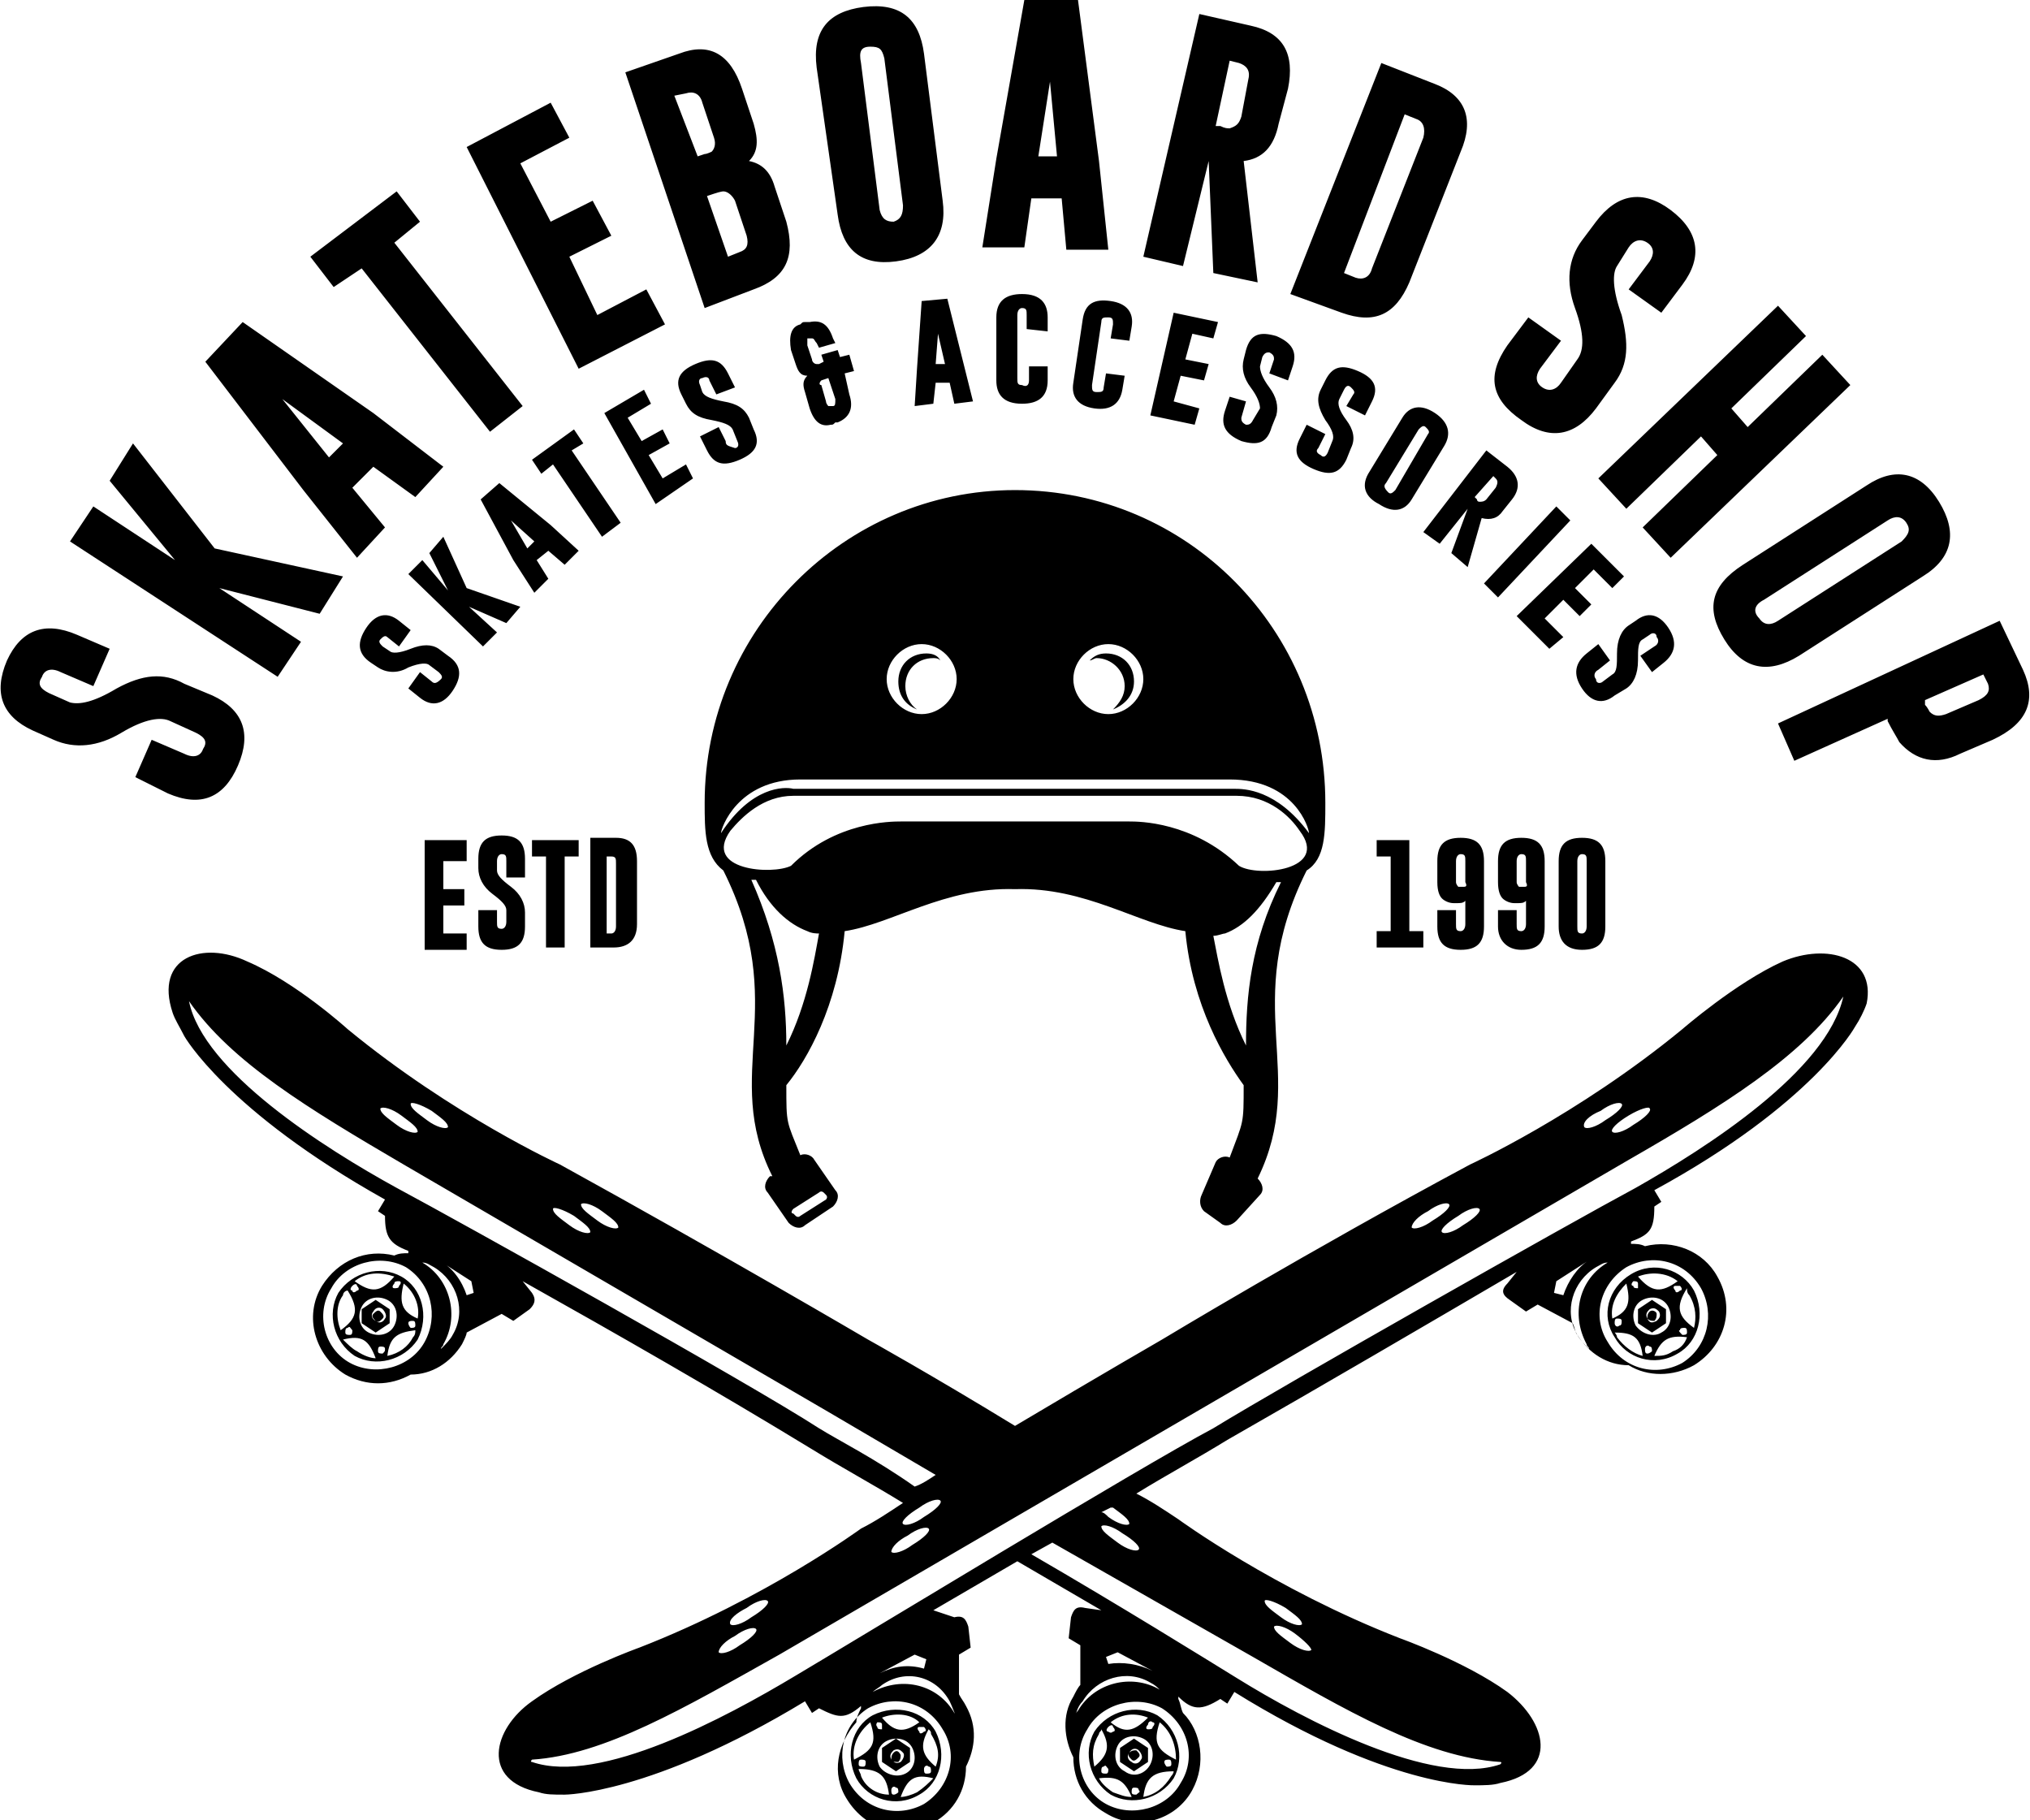 <?xml version="1.0" encoding="utf-8"?>
<!-- Generator: Adobe Illustrator 24.1.1, SVG Export Plug-In . SVG Version: 6.00 Build 0)  -->
<svg version="1.1" id="Layer_1" xmlns="http://www.w3.org/2000/svg" xmlns:xlink="http://www.w3.org/1999/xlink" x="0px" y="0px"
	 viewBox="0 0 87 78" style="enable-background:new 0 0 87 78;" xml:space="preserve">
<g>
	<g>
		<path d="M56.8,34.4c0-7.4-5.9-13.4-13.3-13.4c-7.3,0-13.3,6-13.3,13.4c0,1.2,0,2.3,0.8,2.9c2.9,5.8-0.1,8.7,2.1,13.1l-0.1,0
			c-0.2,0.2-0.3,0.5-0.1,0.7l0.9,1.3c0.2,0.2,0.5,0.3,0.7,0.1l1.2-0.8c0.2-0.2,0.3-0.5,0.1-0.7l-0.9-1.3c-0.1-0.2-0.4-0.3-0.6-0.2
			c-0.6-1.5-0.6-1.3-0.6-3c0.9-1.1,2.2-3.4,2.5-6.6c2-0.3,4.3-1.9,7.3-1.8c3-0.1,5.3,1.5,7.3,1.8c0.3,3.2,1.7,5.5,2.5,6.6
			c0,1.7,0,1.5-0.6,3.1c-0.2-0.1-0.5,0-0.6,0.2l-0.6,1.4c-0.1,0.2-0.1,0.5,0.1,0.7l0.7,0.5c0.2,0.2,0.5,0.1,0.7-0.1l1-1.1
			c0.2-0.2,0.1-0.5-0.1-0.7l0,0c2.2-4.5-0.8-7.4,2.1-13.2C56.8,36.8,56.8,35.7,56.8,34.4z M34,51.8l1.1-0.7c0.1-0.1,0.2,0,0.2,0
			l0.1,0.1c0.1,0.1,0,0.2,0,0.2l-1.1,0.7c-0.1,0.1-0.2,0-0.2,0l-0.1-0.1C33.9,52,33.9,51.9,34,51.8z M47.5,27.6
			c0.8,0,1.5,0.7,1.5,1.5c0,0.8-0.7,1.5-1.5,1.5c-0.8,0-1.5-0.7-1.5-1.5C46,28.3,46.7,27.6,47.5,27.6z M39.5,27.6
			c0.8,0,1.5,0.7,1.5,1.5c0,0.8-0.7,1.5-1.5,1.5c-0.8,0-1.5-0.7-1.5-1.5C38,28.3,38.7,27.6,39.5,27.6z M30.9,35.7
			c0-0.2,0.7-2.3,3.4-2.3h9.2h9.2c2.8,0,3.4,2.1,3.4,2.3c-1.4-1.9-2.8-1.9-3.2-1.9h-9.5H34C33.6,33.7,32.2,33.7,30.9,35.7z
			 M33.7,44.8c0-2.1-0.3-4.4-1.5-7.1c0.1,0,0.1,0,0.2,0c0.6,1.2,1.4,1.9,2.2,2.2c0.2,0.1,0.4,0.1,0.5,0.1
			C34.9,41.1,34.6,43,33.7,44.8z M53.4,44.8c-0.9-1.8-1.2-3.7-1.4-4.7c0.2,0,0.4-0.1,0.5-0.1c0.8-0.3,1.5-1,2.2-2.2
			c0.1,0,0.1,0,0.2,0C53.6,40.4,53.4,42.7,53.4,44.8z M53.1,37.1c-2-1.9-4.3-1.9-4.7-1.9h-4.9h-4.9c-0.4,0-2.8,0-4.7,1.9
			c-0.8,0.4-3.8,0.2-2.6-1.5c0.5-0.6,1.4-1.5,2.7-1.5h9.5H53c1.4,0,2.3,0.9,2.7,1.5C57,37.3,53.9,37.6,53.1,37.1z M48.2,29.4
			c0,0.4-0.2,0.7-0.5,1c0.5-0.2,0.9-0.6,0.9-1.2c0-0.7-0.5-1.2-1.2-1.2c-0.3,0-0.5,0.1-0.7,0.3c0.1,0,0.2-0.1,0.3-0.1
			C47.6,28.2,48.2,28.7,48.2,29.4z M39.3,30.4c-0.3-0.2-0.5-0.6-0.5-1c0-0.7,0.5-1.2,1.2-1.2c0.1,0,0.2,0,0.3,0.1
			C40.2,28.1,40,28,39.7,28c-0.7,0-1.2,0.5-1.2,1.2C38.5,29.8,38.8,30.2,39.3,30.4z M76.4,41.2c-2,0.9-4.3,2.9-4.3,2.9
			c-4.5,3.7-9.1,5.8-9.1,5.8c-6.9,3.7-13.2,7.5-13.2,7.5s-2.6,1.5-6.3,3.7c-3.6-2.2-6.3-3.7-6.3-3.7s-6.3-3.7-13.2-7.5
			c0,0-4.6-2.1-9.1-5.8c0,0-2.2-2-4.3-2.9c-1.9-0.9-4-0.2-3.2,2.2c0.1,0.3,0.3,0.6,0.5,1c0,0,1.8,3.2,8.6,7l-0.3,0.5l0.3,0.2
			c0,0.9,0.2,1.2,1,1.5l0,0.1c-0.2,0-0.4,0-0.6,0.1c-1.2-0.3-2.4,0.2-3.1,1.3c-0.8,1.3-0.3,3,1,3.8c0.9,0.5,1.9,0.5,2.8,0
			c0.9,0,1.7-0.5,2.2-1.3c0.1-0.2,0.2-0.4,0.2-0.5l1.5-0.8l0.5,0.3l0.7-0.5c0.2-0.2,0.3-0.4,0.1-0.7l-0.4-0.5
			c4.1,2.3,8.3,4.7,12.4,7.2c1.3,0.8,2.6,1.5,3.9,2.3c-0.6,0.4-1.2,0.8-1.8,1.1c0,0-4.1,3-9.5,5.1c0,0-2.8,1-4.6,2.3
			c-1.7,1.2-2.2,3.4,0.3,3.9c0.3,0.1,0.6,0.1,1.1,0.1c0,0,3.7,0,10.3-4l0.3,0.5l0.3-0.2c0.8,0.4,1.1,0.5,1.8-0.1l0,0.1
			c-0.1,0.2-0.2,0.4-0.2,0.6c-0.8,0.9-1.1,2.2-0.4,3.3c0.8,1.3,2.4,1.8,3.7,1c0.9-0.5,1.4-1.4,1.4-2.4c0.4-0.8,0.5-1.7,0-2.6
			c-0.1-0.2-0.2-0.3-0.3-0.5l0-1.7l0.5-0.3l-0.1-0.9c-0.1-0.3-0.2-0.5-0.6-0.4L40,69c1.2-0.7,2.4-1.4,3.6-2.1
			c1.2,0.7,2.4,1.4,3.6,2.1l-0.7-0.1c-0.4-0.1-0.5,0.1-0.6,0.4l-0.1,0.9l0.5,0.3l0,1.7c-0.1,0.1-0.2,0.3-0.3,0.5
			c-0.5,0.8-0.4,1.8,0,2.6c0,1,0.5,1.9,1.4,2.4c1.3,0.8,3,0.3,3.7-1c0.6-1.1,0.4-2.5-0.4-3.3c-0.1-0.2-0.1-0.4-0.2-0.6l0-0.1
			c0.6,0.6,1,0.6,1.8,0.1l0.3,0.2l0.3-0.5c6.6,4.1,10.3,4,10.3,4c0.4,0,0.8,0,1.1-0.1c2.5-0.5,2-2.6,0.3-3.9
			c-1.8-1.3-4.6-2.3-4.6-2.3c-5.4-2.1-9.5-5.1-9.5-5.1c-0.6-0.4-1.2-0.8-1.8-1.1c1.3-0.8,2.6-1.5,3.9-2.3c4.2-2.4,8.3-4.8,12.4-7.2
			l-0.4,0.5c-0.3,0.3-0.2,0.5,0.1,0.7l0.7,0.5l0.5-0.3l1.5,0.8c0.1,0.2,0.1,0.4,0.2,0.5c0.5,0.8,1.3,1.3,2.2,1.3
			c0.8,0.5,1.9,0.5,2.8,0c1.3-0.8,1.8-2.4,1-3.8c-0.6-1.1-1.9-1.6-3.1-1.3c-0.2-0.1-0.4-0.1-0.6-0.1l0-0.1c0.8-0.3,1-0.5,1-1.5
			l0.3-0.2l-0.3-0.5c6.8-3.7,8.6-7,8.6-7c0.2-0.3,0.4-0.7,0.5-1C80.4,41,78.3,40.4,76.4,41.2z M70.7,47.5c0.1,0.1-0.2,0.4-0.7,0.7
			c-0.4,0.3-0.8,0.4-0.9,0.3c-0.1-0.1,0.2-0.4,0.7-0.7C70.3,47.5,70.7,47.4,70.7,47.5z M68.6,47.6c0.4-0.3,0.8-0.4,0.9-0.3
			c0.1,0.1-0.2,0.4-0.7,0.7c-0.4,0.3-0.8,0.4-0.9,0.3C67.8,48.1,68.1,47.8,68.6,47.6z M63.4,51.8c0.1,0.1-0.2,0.4-0.7,0.7
			c-0.4,0.3-0.8,0.4-0.9,0.3c-0.1-0.1,0.2-0.4,0.7-0.7C62.9,51.8,63.3,51.7,63.4,51.8z M61.2,51.9c0.4-0.3,0.8-0.4,0.9-0.3
			c0.1,0.1-0.2,0.4-0.7,0.7c-0.4,0.3-0.8,0.4-0.9,0.3C60.5,52.4,60.8,52.1,61.2,51.9z M40.3,64.3c0.1,0.1-0.2,0.4-0.7,0.7
			c-0.4,0.3-0.8,0.4-0.9,0.3c-0.1-0.1,0.2-0.4,0.7-0.7C39.8,64.3,40.2,64.2,40.3,64.3z M25.8,51.9c0.4,0.3,0.7,0.5,0.7,0.7
			c-0.1,0.1-0.5,0-0.9-0.3c-0.4-0.3-0.7-0.5-0.7-0.7C25,51.5,25.4,51.6,25.8,51.9z M24.6,52.1c0.4,0.3,0.7,0.5,0.7,0.7
			c-0.1,0.1-0.5,0-0.9-0.3c-0.4-0.3-0.7-0.5-0.7-0.7C23.7,51.7,24.1,51.8,24.6,52.1z M18.5,47.6c0.4,0.3,0.7,0.5,0.7,0.7
			c-0.1,0.1-0.5,0-0.9-0.3c-0.4-0.3-0.7-0.5-0.7-0.7C17.6,47.2,18,47.3,18.5,47.6z M17.2,47.8c0.4,0.3,0.7,0.5,0.7,0.7
			c-0.1,0.1-0.5,0-0.9-0.3c-0.4-0.3-0.7-0.5-0.7-0.7C16.4,47.4,16.8,47.5,17.2,47.8z M18.2,57.5c-0.6,1.1-2.1,1.5-3.2,0.9
			c-1.1-0.6-1.5-2.1-0.8-3.2c0.6-1.1,2.1-1.5,3.2-0.9C18.5,55,18.8,56.4,18.2,57.5z M19.4,57.2c-0.1,0.2-0.3,0.4-0.5,0.6
			c0-0.1,0.1-0.1,0.1-0.2c0.7-1.2,0.3-2.8-0.9-3.5c0.2,0,0.3,0.1,0.5,0.2C19.6,54.9,20,56.2,19.4,57.2z M20,55.5
			c-0.2-0.6-0.6-1.2-1.2-1.5l0,0l1.4,0.9l0.1,0.5L20,55.5z M35.1,61.2c-3.1-2-15.3-8.8-18.1-10.3c-3.1-1.7-8.3-5-8.9-8
			c0-0.1,0-0.1,0,0c1.8,2.6,5.1,4.6,9.2,7l18.2,10.6l4.6,2.7c-0.3,0.2-0.6,0.4-0.9,0.5C37.5,62.5,35.9,61.7,35.1,61.2z M38.9,65.8
			c0.4-0.3,0.8-0.4,0.9-0.3c0.1,0.1-0.2,0.4-0.7,0.7c-0.4,0.3-0.8,0.4-0.9,0.3C38.2,66.3,38.5,66,38.9,65.8z M32,68.9
			c0.4-0.3,0.8-0.4,0.9-0.3c0.1,0.1-0.2,0.4-0.7,0.7c-0.4,0.3-0.8,0.4-0.9,0.3C31.2,69.4,31.6,69.1,32,68.9z M31.5,70.1
			c0.4-0.3,0.8-0.4,0.9-0.3c0.1,0.1-0.2,0.4-0.7,0.7c-0.4,0.3-0.8,0.4-0.9,0.3C30.8,70.6,31.1,70.3,31.5,70.1z M39.6,77.3
			c-1.1,0.6-2.5,0.3-3.2-0.9c-0.6-1.1-0.3-2.5,0.8-3.2c1.1-0.6,2.5-0.3,3.2,0.9C41.1,75.2,40.7,76.6,39.6,77.3z M40.7,72.9
			c0.1,0.2,0.2,0.5,0.3,0.7c0-0.1-0.1-0.2-0.1-0.2c-0.7-1.2-2.2-1.6-3.5-0.9c0.1-0.1,0.3-0.2,0.4-0.3C38.8,71.5,40.1,71.8,40.7,72.9
			z M37.7,71.7l1.5-0.8l0.5,0.2l-0.1,0.4C38.9,71.3,38.3,71.4,37.7,71.7L37.7,71.7z M46.1,73.6c0-0.2,0.1-0.5,0.3-0.7
			c0.6-1,1.9-1.4,2.9-0.8c0.2,0.1,0.3,0.2,0.4,0.3c-1.2-0.7-2.8-0.3-3.5,0.9C46.1,73.4,46.1,73.5,46.1,73.6z M47.4,71l0.5-0.2
			l1.5,0.8l0,0c-0.6-0.3-1.3-0.4-1.9-0.3L47.4,71z M50.6,76.4c-0.6,1.1-2.1,1.5-3.2,0.9c-1.1-0.6-1.5-2.1-0.8-3.2
			c0.6-1.1,2.1-1.5,3.2-0.9C50.9,73.9,51.3,75.3,50.6,76.4z M56.2,70.7c-0.1,0.1-0.5,0-0.9-0.3c-0.4-0.3-0.7-0.5-0.7-0.7
			c0.1-0.1,0.5,0,0.9,0.3C55.9,70.3,56.2,70.6,56.2,70.7z M55.1,68.9c0.4,0.3,0.7,0.5,0.7,0.7c-0.1,0.1-0.5,0-0.9-0.3
			c-0.4-0.3-0.7-0.5-0.7-0.7C54.2,68.5,54.6,68.6,55.1,68.9z M53.7,71c4,2.3,7.4,4.3,10.6,4.5c0,0,0.1,0,0,0.1
			c-2.9,1-8.4-1.9-11.3-3.7c-1.3-0.8-5-3.1-8.8-5.3l0.9-0.5L53.7,71z M48.8,66.4c-0.1,0.1-0.5,0-0.9-0.3c-0.4-0.3-0.7-0.5-0.7-0.7
			c0.1-0.1,0.5,0,0.9,0.3C48.6,66,48.9,66.3,48.8,66.4z M47.2,64.8l0.4-0.2c0,0,0.1,0,0.1,0c0.4,0.3,0.7,0.5,0.7,0.7
			c-0.1,0.1-0.5,0-0.9-0.3C47.4,64.9,47.3,64.8,47.2,64.8z M67,55.5l-0.4-0.1l0.1-0.5l1.4-0.9l0,0C67.6,54.3,67.2,54.9,67,55.5z
			 M68,57.6c0,0.1,0.1,0.1,0.1,0.2c-0.2-0.2-0.4-0.4-0.5-0.6c-0.6-1-0.2-2.3,0.8-2.9c0.2-0.1,0.3-0.2,0.5-0.2
			C67.7,54.8,67.3,56.3,68,57.6z M69.7,54.3c1.1-0.6,2.5-0.3,3.2,0.9c0.6,1.1,0.3,2.5-0.8,3.2c-1.1,0.6-2.5,0.3-3.2-0.9
			C68.2,56.4,68.6,55,69.7,54.3z M70.1,50.9c-2.8,1.5-15,8.4-18.1,10.3c-3.2,1.7-15.2,9-17.9,10.6c-3,1.8-8.4,4.7-11.3,3.7
			c-0.1,0,0-0.1,0-0.1c3.1-0.2,6.5-2.2,10.6-4.5l18.2-10.6l18.2-10.6c4-2.3,7.4-4.4,9.2-7c0,0,0.1,0,0,0
			C78.3,45.9,73.1,49.2,70.1,50.9z M69.2,57.3c0.5,0.9,1.7,1.3,2.7,0.7c0.9-0.5,1.2-1.7,0.7-2.7c-0.5-0.9-1.7-1.3-2.7-0.7
			C68.9,55.2,68.6,56.4,69.2,57.3z M70.6,58c-0.1,0-0.1-0.1-0.1-0.2c0-0.1,0.1-0.2,0.2-0.1c0.1,0,0.1,0.1,0.1,0.2
			C70.8,57.9,70.7,58,70.6,58z M70.1,56.8c-0.2-0.4-0.1-0.9,0.3-1.1c0.4-0.2,0.9-0.1,1.1,0.3c0.2,0.4,0.1,0.9-0.3,1.1
			C70.9,57.3,70.4,57.2,70.1,56.8z M71.7,57.9c-0.3,0.2-0.5,0.2-0.8,0.2c0.3-0.7,0.6-0.9,1.4-0.8C72.2,57.6,72,57.8,71.7,57.9z
			 M72,57c0-0.1,0.1-0.1,0.2-0.1c0.1,0,0.1,0.1,0.1,0.2c0,0.1-0.1,0.1-0.2,0.1C72,57.1,71.9,57,72,57z M72.4,55.5
			c0.3,0.5,0.3,1,0.2,1.4c-0.7-0.5-0.8-0.9-0.3-1.7C72.3,55.3,72.3,55.4,72.4,55.5z M72,55.1c0.1,0.1,0.1,0.2,0,0.2
			c-0.1,0.1-0.2,0.1-0.2,0c-0.1-0.1-0.1-0.2,0-0.2C71.8,55.1,71.9,55.1,72,55.1z M71.9,54.9c-0.7,0.5-1.1,0.5-1.7-0.2
			C70.7,54.5,71.4,54.5,71.9,54.9z M70,54.9c0.1,0,0.2,0,0.2,0.1c0,0.1,0,0.2,0,0.2c-0.1,0-0.2,0-0.2-0.1C69.9,55.1,69.9,55,70,54.9
			z M70.4,58.1c-0.4-0.1-0.8-0.4-1.1-0.8c0-0.1-0.1-0.2-0.1-0.2C70,57.1,70.3,57.3,70.4,58.1z M69.2,56.7c0-0.1,0-0.2,0.1-0.2
			c0.1,0,0.2,0,0.2,0.1c0,0.1,0,0.2-0.1,0.2C69.3,56.9,69.2,56.8,69.2,56.7z M69.7,55c0.2,0.8,0.1,1.2-0.6,1.5
			C69,55.9,69.3,55.4,69.7,55z M71.4,56.7v-0.3v-0.3l-0.3-0.2l-0.3-0.2l-0.3,0.2l-0.3,0.2v0.3v0.3l0.3,0.2l0.3,0.2l0.3-0.2
			L71.4,56.7z M70.6,56.5c-0.1-0.2,0-0.3,0.1-0.4c0.2-0.1,0.3,0,0.4,0.1c0.1,0.2,0,0.3-0.1,0.4C70.8,56.7,70.7,56.7,70.6,56.5z
			 M49.6,73.5c-0.9-0.5-2.1-0.2-2.7,0.7c-0.5,0.9-0.2,2.1,0.7,2.7c0.9,0.5,2.1,0.2,2.7-0.7C50.8,75.3,50.5,74.1,49.6,73.5z
			 M49.4,73.8c0.1,0,0.1,0.1,0,0.2c0,0.1-0.1,0.1-0.2,0.1c-0.1,0-0.1-0.1,0-0.2C49.2,73.8,49.3,73.7,49.4,73.8z M49.2,73.6
			c-0.6,0.6-1,0.7-1.6,0.2C48.1,73.4,48.7,73.4,49.2,73.6z M47.5,74c0.1-0.1,0.2-0.1,0.2,0c0.1,0.1,0.1,0.2,0,0.2
			c-0.1,0.1-0.2,0-0.2,0C47.4,74.2,47.4,74.1,47.5,74z M47.5,75.8c0,0.1,0,0.2-0.1,0.2c-0.1,0-0.2,0-0.2-0.1c0-0.1,0-0.2,0.1-0.2
			C47.4,75.6,47.4,75.7,47.5,75.8z M47.1,74.3c0-0.1,0.1-0.1,0.1-0.2c0.4,0.7,0.3,1.1-0.3,1.6C46.8,75.2,46.8,74.8,47.1,74.3z
			 M47.7,76.8c-0.3-0.2-0.5-0.4-0.6-0.6c0.8-0.1,1.1,0.1,1.4,0.8C48.2,77,48,76.9,47.7,76.8z M48.2,75.9c-0.4-0.2-0.5-0.7-0.3-1.1
			c0.2-0.4,0.7-0.5,1.1-0.3c0.4,0.2,0.5,0.7,0.3,1.1C49.1,76,48.6,76.2,48.2,75.9z M48.7,76.9c-0.1,0-0.2,0-0.2-0.1
			c0-0.1,0-0.2,0.1-0.2c0.1,0,0.2,0,0.2,0.1C48.9,76.8,48.8,76.8,48.7,76.9z M50.2,76.1c-0.3,0.5-0.7,0.8-1.2,0.9
			c0.1-0.8,0.4-1.1,1.3-1.1C50.3,76,50.2,76.1,50.2,76.1z M49.9,75.5c0-0.1,0.1-0.1,0.2-0.1c0.1,0,0.1,0.1,0.1,0.2
			c0,0.1-0.1,0.1-0.2,0.1C50,75.7,49.9,75.6,49.9,75.5z M50.4,75.4c-0.8-0.4-1-0.7-0.7-1.6C50.2,74.2,50.4,74.8,50.4,75.4z
			 M17.2,54.7c-0.9-0.5-2.1-0.2-2.7,0.7c-0.5,0.9-0.2,2.1,0.7,2.7c0.9,0.5,2.1,0.2,2.7-0.7C18.4,56.4,18.1,55.2,17.2,54.7z
			 M17.1,54.9c0.1,0,0.1,0.1,0,0.2c0,0.1-0.1,0.1-0.2,0.1c-0.1,0-0.1-0.1,0-0.2C16.9,54.9,17,54.9,17.1,54.9z M16.9,56.8
			c-0.2,0.4-0.7,0.5-1.1,0.3c-0.4-0.2-0.5-0.7-0.3-1.1c0.2-0.4,0.7-0.5,1.1-0.3C17,55.9,17.1,56.4,16.9,56.8z M16.9,54.7
			c-0.6,0.7-1,0.7-1.7,0.2C15.7,54.5,16.3,54.5,16.9,54.7z M15.1,55.1c0.1-0.1,0.2-0.1,0.2,0c0.1,0.1,0.1,0.2,0,0.2
			c-0.1,0.1-0.2,0.1-0.2,0C15,55.3,15,55.2,15.1,55.1z M14.7,55.5c0-0.1,0.1-0.2,0.2-0.2c0.5,0.8,0.4,1.2-0.3,1.7
			C14.4,56.5,14.4,55.9,14.7,55.5z M15.1,57c0,0.1,0,0.2-0.1,0.2c-0.1,0-0.2,0-0.2-0.1c0-0.1,0-0.2,0.1-0.2C15,56.8,15,56.9,15.1,57
			z M15.3,57.9c-0.2-0.1-0.4-0.3-0.6-0.5c0.8-0.2,1.1,0,1.4,0.8C15.9,58.2,15.6,58.1,15.3,57.9z M16.4,58c-0.1,0-0.2,0-0.2-0.1
			c0-0.1,0-0.2,0.1-0.2c0.1,0,0.2,0,0.2,0.1C16.5,57.9,16.5,57.9,16.4,58z M17.7,57.3c-0.2,0.4-0.6,0.7-1.1,0.8
			c0.1-0.8,0.4-1,1.2-1.1C17.8,57.1,17.8,57.2,17.7,57.3z M17.5,56.7c0-0.1,0.1-0.1,0.2-0.1c0.1,0,0.1,0.1,0.1,0.2
			c0,0.1-0.1,0.1-0.2,0.1C17.5,56.8,17.5,56.7,17.5,56.7z M17.3,55c0.5,0.4,0.7,1,0.6,1.5C17.2,56.2,17.1,55.8,17.3,55z M39,75.2
			v-0.3l-0.3-0.2l-0.3-0.2l-0.3,0.2l-0.3,0.2v0.3v0.3l0.3,0.2l0.3,0.2l0.3-0.2l0.3-0.2V75.2z M38.6,75.5c-0.2,0.1-0.3,0-0.4-0.1
			c-0.1-0.2,0-0.3,0.1-0.4c0.2-0.1,0.3,0,0.4,0.1C38.8,75.2,38.7,75.4,38.6,75.5z M16,56.3c-0.1,0.1,0,0.2,0.1,0.3
			c0.1,0.1,0.2,0,0.3-0.1c0.1-0.1,0-0.2-0.1-0.3C16.2,56.1,16.1,56.2,16,56.3z M48.4,75.1c-0.1,0.1,0,0.2,0.1,0.3
			c0.1,0.1,0.2,0,0.3-0.1c0.1-0.1,0-0.2-0.1-0.3C48.6,75,48.5,75,48.4,75.1z M16.7,56.1l-0.3-0.2l-0.3-0.2l-0.3,0.2l-0.3,0.2l0,0.3
			l0,0.3l0.3,0.2l0.3,0.2l0.3-0.2l0.3-0.2l0-0.3V56.1z M16.5,56.5c-0.1,0.2-0.3,0.2-0.4,0.1c-0.2-0.1-0.2-0.3-0.1-0.4
			c0.1-0.2,0.3-0.2,0.4-0.1C16.5,56.2,16.6,56.4,16.5,56.5z M49.2,75.2v-0.3l-0.3-0.2l-0.3-0.2l-0.3,0.2l-0.3,0.2l0,0.3v0.3l0.3,0.2
			l0.3,0.2l0.3-0.2l0.3-0.2L49.2,75.2z M48.9,75.4c-0.1,0.2-0.3,0.2-0.4,0.1c-0.2-0.1-0.2-0.3-0.1-0.4c0.1-0.2,0.3-0.2,0.4-0.1
			C48.9,75.1,49,75.3,48.9,75.4z M37.4,73.5c-0.9,0.5-1.2,1.7-0.7,2.7c0.5,0.9,1.7,1.3,2.7,0.7c0.9-0.5,1.2-1.7,0.7-2.7
			C39.6,73.3,38.4,73,37.4,73.5z M39.6,74c0.1,0.1,0.1,0.2,0,0.2c-0.1,0.1-0.2,0.1-0.2,0c-0.1-0.1-0.1-0.2,0-0.2
			C39.4,74,39.5,74,39.6,74z M39.8,75.7c0.1,0,0.1,0.1,0.1,0.2c0,0.1-0.1,0.1-0.2,0.1c-0.1,0-0.1-0.1-0.1-0.2
			C39.6,75.7,39.7,75.6,39.8,75.7z M39.4,73.8c-0.7,0.5-1.1,0.4-1.6-0.2C38.3,73.4,39,73.4,39.4,73.8z M37.6,73.8
			c0.1,0,0.2,0,0.2,0.1c0,0.1,0,0.2,0,0.2c-0.1,0-0.2,0-0.2-0.1C37.5,73.9,37.6,73.8,37.6,73.8z M36.6,75.4
			c-0.1-0.6,0.2-1.2,0.7-1.6C37.6,74.7,37.4,75,36.6,75.4z M37.1,75.5c0,0.1,0,0.2-0.1,0.2c-0.1,0-0.2,0-0.2-0.1
			c0-0.1,0-0.2,0.1-0.2S37.1,75.4,37.1,75.5z M36.9,76.1c0-0.1-0.1-0.2-0.1-0.3c0.9,0,1.2,0.3,1.3,1.1
			C37.6,76.9,37.1,76.6,36.9,76.1z M38.3,76.9c-0.1,0-0.1-0.1-0.1-0.2c0-0.1,0.1-0.2,0.2-0.1c0.1,0,0.1,0.1,0.1,0.2
			C38.5,76.8,38.4,76.9,38.3,76.9z M37.7,75.7c-0.2-0.4-0.1-0.9,0.3-1.1c0.4-0.2,0.9-0.1,1.1,0.3c0.2,0.4,0.1,0.9-0.3,1.1
			C38.4,76.2,37.9,76,37.7,75.7z M39.3,76.8c-0.2,0.1-0.5,0.2-0.7,0.2c0.3-0.8,0.6-1,1.4-0.8C39.8,76.4,39.6,76.6,39.3,76.8z
			 M40.1,75.7c-0.6-0.5-0.7-0.9-0.3-1.6c0.1,0.1,0.1,0.1,0.1,0.2C40.2,74.8,40.3,75.2,40.1,75.7z M38.3,75.1
			c-0.1,0.1-0.1,0.2-0.1,0.3s0.2,0.1,0.3,0.1c0.1-0.1,0.1-0.2,0.1-0.3C38.5,75,38.4,75,38.3,75.1z M70.7,56.2
			c-0.1,0.1-0.1,0.2-0.1,0.3c0.1,0.1,0.2,0.1,0.3,0.1c0.1-0.1,0.1-0.2,0.1-0.3C71,56.2,70.8,56.1,70.7,56.2z M10.2,32.8
			c0.6-1.4,0.2-2.4-1.1-3l-1.2-0.5C7,28.8,6.1,28.9,5,29.5c-1,0.6-1.6,0.7-2,0.6l-0.9-0.4c-0.4-0.2-0.5-0.4-0.3-0.7l0,0
			c0.1-0.3,0.4-0.4,0.8-0.2L4,29.4l0.7-1.6l-1.4-0.6c-1.4-0.6-2.4-0.2-3,1.1c-0.6,1.4-0.2,2.4,1.1,3l0.9,0.4
			c0.9,0.4,1.9,0.3,2.9-0.3c1-0.6,1.7-0.7,2.1-0.5l1.1,0.5c0.4,0.2,0.5,0.4,0.3,0.7c-0.1,0.3-0.4,0.4-0.8,0.2l-1.4-0.6l-0.7,1.6
			L7.2,34C8.6,34.6,9.6,34.2,10.2,32.8z M15.3,23.9l1.2-1.3l-1.4-1.7l0.9-0.9l1.8,1.3l1.2-1.3L16,17.7l-5.6-3.9l-1.6,1.7L13,21
			L15.3,23.9z M14.7,19l-0.6,0.6l-2-2.5L14.7,19z M12.9,27.5l-3.5-2.3l4.3,1.1l1-1.6l-5.5-1.2L5.7,19l-1,1.6L7.5,24L4,21.7L3,23.2
			l8.9,5.8L12.9,27.5z M15.5,11.5l5.5,7l1.4-1.1l-5.5-7L18,9.5l-1-1.3L13.3,11l1,1.3L15.5,11.5z M28.5,13.9l-0.8-1.5l-2.1,1.1
			L24.4,11l1.8-0.9l-0.8-1.5l-1.8,0.9L22.3,7l2.1-1.1l-0.8-1.5L20,6.3l4.8,9.5L28.5,13.9z M51.8,6.9L51.8,6.9l0.2,4.8l1.9,0.4
			l-0.6-5.2c0.8-0.1,1.3-0.6,1.5-1.6l0.4-1.5c0.3-1.5-0.2-2.4-1.6-2.7l-2.2-0.5L49,11l1.7,0.4L51.8,6.9z M52.7,2.6l0.4,0.1
			c0.3,0.1,0.5,0.3,0.4,0.7L53.2,5c-0.1,0.3-0.2,0.4-0.5,0.5c-0.1,0-0.2,0-0.4-0.1l-0.2,0L52.7,2.6z M35.9,9.2c0.2,1.5,1,2.2,2.5,2
			c1.5-0.2,2.2-1.1,2-2.6l-0.8-6.3c-0.2-1.5-1-2.2-2.6-2c-1.5,0.2-2.2,1-2,2.6L35.9,9.2z M37.3,2L37.3,2c0.4,0,0.5,0.1,0.6,0.5
			l0.8,6.3c0,0.4-0.1,0.6-0.4,0.7c-0.3,0-0.5-0.1-0.6-0.5l-0.8-6.3C36.8,2.2,36.9,2,37.3,2z M65.2,18c1.2,0.9,2.3,0.7,3.2-0.5
			l0.8-1.1c0.6-0.8,0.6-1.7,0.3-2.9c-0.4-1.1-0.4-1.8-0.2-2.1l0.5-0.8c0.2-0.3,0.5-0.4,0.8-0.2l0,0c0.3,0.2,0.3,0.5,0.1,0.8
			l-0.9,1.2l1.4,1l0.9-1.2c0.9-1.2,0.7-2.3-0.5-3.2c-1.2-0.9-2.3-0.7-3.2,0.5l-0.6,0.8c-0.6,0.8-0.7,1.8-0.3,2.9
			c0.4,1.1,0.4,1.8,0.1,2.2l-0.7,1c-0.2,0.3-0.5,0.4-0.8,0.2c-0.3-0.2-0.3-0.5-0.1-0.8l0.9-1.2l-1.4-1l-0.9,1.2
			C63.7,16.1,63.9,17.1,65.2,18z M57.5,13.4c1.4,0.5,2.3,0.1,2.9-1.3l2.2-5.6c0.6-1.4,0.2-2.4-1.1-2.9l-2.3-0.9l-3.9,9.9L57.5,13.4z
			 M60.2,4.9l0.5,0.2c0.3,0.1,0.4,0.4,0.3,0.8l-2.2,5.6c-0.1,0.4-0.4,0.5-0.7,0.4l-0.5-0.2L60.2,4.9z M73.9,27.4
			c0.8,1.3,1.9,1.5,3.2,0.7l5.3-3.4c1.3-0.8,1.5-1.9,0.7-3.2c-0.8-1.3-1.9-1.5-3.1-0.7l-5.3,3.4C73.3,25.1,73.1,26.1,73.9,27.4z
			 M75.6,25.7l5.3-3.4c0.3-0.2,0.6-0.2,0.8,0.1l0,0c0.2,0.3,0.1,0.5-0.2,0.8l-5.3,3.4c-0.3,0.2-0.6,0.2-0.8-0.1
			C75.1,26.2,75.2,25.9,75.6,25.7z M69.7,21.8l3.2-3.1l0.7,0.8l-3.2,3.1l1.2,1.3l7.7-7.4l-1.2-1.3l-3.2,3.1l-0.7-0.8l3.2-3.1
			l-1.2-1.3l-7.7,7.4L69.7,21.8z M86.7,28.7l-1-2.1L76.2,31l0.7,1.6l4-1.8l0,0.1c0.2,0.4,0.4,0.7,0.5,0.9c0.7,0.8,1.6,1,2.6,0.5
			l1.4-0.6C86.9,31,87.3,30,86.7,28.7z M84.8,30l-1.4,0.6c-0.3,0.1-0.5,0.1-0.7-0.1c0,0-0.1-0.2-0.2-0.3L82.5,30l2.5-1.1l0.2,0.4
			C85.3,29.6,85.2,29.8,84.8,30z M32.3,12.4c1.4-0.5,1.8-1.4,1.4-2.9L33.2,8C33,7.3,32.6,7,32.1,6.9c0.4-0.4,0.4-0.9,0.2-1.6
			l-0.5-1.5c-0.5-1.5-1.4-2-2.7-1.5l-2.3,0.8l3.4,10.1L32.3,12.4z M31,8.2c0.2,0,0.4,0.2,0.5,0.4l0.5,1.5c0.1,0.4,0,0.6-0.3,0.7
			L31.2,11l-0.9-2.6l0.3-0.1C30.9,8.2,31,8.2,31,8.2z M28.9,4.1L29.4,4c0.3-0.1,0.6,0,0.7,0.4l0.5,1.5c0.1,0.3,0,0.5-0.1,0.6
			c0,0-0.2,0.1-0.3,0.1l-0.3,0.1L28.9,4.1z M44.2,8.5l1.3,0l0.2,2.2l1.8,0l-0.4-3.8l-0.9-6.9L43.9,0l-1.2,6.8l-0.6,3.8l1.8,0
			L44.2,8.5z M45,3.5l0.3,3.2l-0.8,0L45,3.5z M27.3,39.6v-2.7c0-0.7-0.3-1-0.9-1h-1.1v4.7h1C26.9,40.6,27.3,40.3,27.3,39.6z
			 M26,39.9v-3.2h0.2c0.2,0,0.2,0.1,0.2,0.3v2.7c0,0.2-0.1,0.3-0.2,0.3H26z M24.2,40.6v-3.9h0.6v-0.7h-2v0.7h0.6v3.9H24.2z M20,36.7
			v-0.7h-1.8v4.7H20v-0.7h-1v-1.2h0.9v-0.7H19v-1.2H20z M22.5,37.5v-0.7c0-0.7-0.3-1-1-1c-0.7,0-1,0.3-1,1v0.4
			c0,0.4,0.2,0.8,0.6,1.1c0.4,0.3,0.6,0.5,0.6,0.7v0.5c0,0.2-0.1,0.3-0.2,0.3c-0.2,0-0.2-0.1-0.2-0.3V39h-0.8v0.7c0,0.7,0.3,1,1,1
			c0.7,0,1-0.3,1-1v-0.6c0-0.4-0.2-0.8-0.6-1.1c-0.4-0.3-0.6-0.5-0.6-0.7v-0.4c0-0.2,0.1-0.3,0.2-0.3h0c0.2,0,0.2,0.1,0.2,0.3v0.7
			H22.5z M65.2,40.7c0.7,0,1-0.3,1-1v-2.8c0-0.7-0.3-1-1-1c-0.7,0-1,0.3-1,1v0.9c0,0.4,0.1,0.6,0.2,0.7c0.1,0.1,0.3,0.2,0.5,0.2
			c0,0,0.1,0,0.1,0c0.2,0,0.3,0,0.4-0.1v1c0,0.2-0.1,0.3-0.2,0.3h0c-0.2,0-0.2-0.1-0.2-0.3V39h-0.8v0.7
			C64.2,40.3,64.6,40.7,65.2,40.7z M65.3,38C65.3,38,65.2,38,65.3,38c-0.1,0-0.2,0-0.2,0c0,0-0.1-0.1-0.1-0.2v-0.9
			c0-0.2,0.1-0.3,0.2-0.3c0.2,0,0.2,0.1,0.2,0.3v0.9C65.5,38,65.4,38,65.3,38z M61,39.9h-0.6v-3.9H59v0.7h0.6v3.2H59v0.7h2V39.9z
			 M67.8,40.7c0.7,0,1-0.3,1-1v-2.8c0-0.7-0.3-1-1-1c-0.7,0-1,0.3-1,1v2.8C66.8,40.3,67.1,40.7,67.8,40.7z M67.6,36.9
			c0-0.2,0.1-0.3,0.2-0.3h0c0.2,0,0.2,0.1,0.2,0.3v2.8c0,0.2-0.1,0.3-0.2,0.3c-0.2,0-0.2-0.1-0.2-0.3V36.9z M61.6,39v0.7
			c0,0.7,0.3,1,1,1c0.7,0,1-0.3,1-1v-2.8c0-0.7-0.3-1-1-1c-0.7,0-1,0.3-1,1v0.9c0,0.4,0.1,0.6,0.2,0.7c0.1,0.1,0.3,0.2,0.5,0.2
			c0,0,0.1,0,0.1,0c0.2,0,0.3,0,0.4-0.1v1c0,0.2-0.1,0.3-0.2,0.3h0c-0.2,0-0.2-0.1-0.2-0.3V39H61.6z M62.7,38
			C62.7,38,62.6,38,62.7,38c-0.1,0-0.2,0-0.2,0c0,0-0.1-0.1-0.1-0.2v-0.9c0-0.2,0.1-0.3,0.2-0.3c0.2,0,0.2,0.1,0.2,0.3v0.9
			C62.9,38,62.8,38,62.7,38z M70.3,28.1l0.5,0.7l0.5-0.4c0.5-0.4,0.6-0.9,0.2-1.5c-0.4-0.6-0.9-0.7-1.4-0.3l-0.3,0.2
			c-0.3,0.2-0.5,0.6-0.5,1.2c0,0.5,0,0.8-0.2,0.9l-0.4,0.3c-0.1,0.1-0.3,0.1-0.3-0.1c-0.1-0.1-0.1-0.3,0.1-0.4l0.5-0.4l-0.5-0.7
			l-0.5,0.4c-0.5,0.4-0.6,0.9-0.2,1.5c0.4,0.6,0.9,0.7,1.4,0.3l0.5-0.3c0.3-0.2,0.5-0.6,0.5-1.2c0-0.5,0-0.8,0.2-0.9l0.3-0.2
			c0.1-0.1,0.3-0.1,0.3,0.1l0,0c0.1,0.1,0.1,0.3-0.1,0.4L70.3,28.1z M67.3,22.3l-0.6-0.6l-3.1,3.3l0.6,0.6L67.3,22.3z M67,27.3
			l-0.8-0.8l0.8-0.8l0.7,0.7l0.5-0.5l-0.7-0.7l0.8-0.8l0.8,0.8l0.5-0.5l-1.4-1.4l-3.2,3.1l1.4,1.4L67,27.3z M18.5,29.2L18,28.8
			l-0.5,0.7l0.5,0.4c0.5,0.4,1,0.3,1.4-0.3c0.4-0.6,0.4-1.1-0.2-1.5l-0.4-0.3c-0.3-0.2-0.7-0.2-1.2,0c-0.5,0.2-0.8,0.2-0.9,0.1
			l-0.3-0.2c-0.1-0.1-0.2-0.2-0.1-0.3l0,0c0.1-0.1,0.2-0.2,0.3-0.1l0.5,0.4l0.5-0.7l-0.5-0.4c-0.5-0.4-1-0.3-1.4,0.3
			c-0.4,0.6-0.4,1.1,0.2,1.5l0.3,0.2c0.3,0.2,0.8,0.3,1.3,0c0.5-0.2,0.8-0.2,0.9-0.1l0.4,0.3c0.1,0.1,0.2,0.2,0.1,0.3
			C18.7,29.3,18.6,29.3,18.5,29.2z M52,14.5l0.2-0.7l-1.9-0.4l-1,4.4l1.9,0.4l0.2-0.7l-1.1-0.3l0.3-1.1l1,0.2l0.2-0.7l-1-0.2
			l0.3-1.1L52,14.5z M44.9,14.2l0-0.6c0-0.6-0.3-1-1.1-1c-0.7,0-1.1,0.3-1.1,1l0,2.7c0,0.6,0.3,1,1.1,1c0.7,0,1.1-0.3,1.1-1l0-0.6
			l-0.8,0l0,0.6c0,0.2-0.1,0.3-0.3,0.2c-0.2,0-0.2-0.1-0.2-0.3l0-2.7c0-0.2,0.1-0.3,0.2-0.3h0c0.2,0,0.2,0.1,0.2,0.3l0,0.6
			L44.9,14.2z M61.7,23.3l1.2-1.5l0,0l-0.7,1.9l0.7,0.6l0.6-2.1c0.4,0.1,0.7,0,0.9-0.3l0.4-0.5c0.4-0.5,0.3-1-0.2-1.4l-0.9-0.7
			L61,22.8L61.7,23.3z M64,20.4l0.1,0.1c0.1,0.1,0.1,0.2,0,0.4l-0.4,0.5c-0.1,0.1-0.2,0.1-0.3,0.1c0,0-0.1,0-0.1-0.1l-0.1-0.1
			L64,20.4z M46.4,13.7l-0.4,2.7c-0.1,0.6,0.2,1,0.9,1.1c0.7,0.1,1.1-0.2,1.2-0.8l0.1-0.6l-0.8-0.1l-0.1,0.6c0,0.2-0.1,0.2-0.3,0.2
			c-0.2,0-0.2-0.1-0.2-0.3l0.4-2.7c0-0.2,0.1-0.2,0.3-0.2l0,0c0.2,0,0.2,0.1,0.2,0.3l-0.1,0.6l0.8,0.1l0.1-0.6
			c0.1-0.6-0.2-1-0.9-1.1C46.9,12.8,46.5,13,46.4,13.7z M29.7,20.5l-0.3-0.6l-1,0.6l-0.6-1l0.9-0.5l-0.3-0.6l-0.9,0.5l-0.6-1l1-0.6
			l-0.3-0.6l-1.7,1l2.2,3.9L29.7,20.5z M39.3,15.8l-0.1,1.6l0.8-0.1l0.1-0.9l0.6,0l0.2,0.9l0.8-0.1l-0.4-1.6l-0.7-2.8l-1.1,0.1
			L39.3,15.8z M40.2,14.3l0.3,1.3l-0.4,0L40.2,14.3z M59.1,21.6c0.6,0.4,1.1,0.3,1.4-0.2l1.4-2.3c0.3-0.5,0.2-1-0.4-1.4
			c-0.6-0.4-1.1-0.3-1.4,0.2l-1.4,2.3C58.3,20.8,58.5,21.3,59.1,21.6z M59.4,20.7l1.4-2.3c0.1-0.1,0.2-0.2,0.3-0.1l0,0
			c0.1,0.1,0.2,0.2,0.1,0.3L59.8,21c-0.1,0.1-0.2,0.2-0.3,0.1C59.3,20.9,59.3,20.8,59.4,20.7z M53.4,17.2L52.7,17l-0.2,0.6
			c-0.2,0.6,0,1,0.7,1.3c0.7,0.2,1.1,0.1,1.3-0.6l0.2-0.5c0.1-0.4,0-0.8-0.3-1.2c-0.3-0.4-0.4-0.7-0.4-0.9l0.1-0.4
			c0.1-0.2,0.2-0.2,0.3-0.2l0,0c0.2,0.1,0.2,0.2,0.2,0.3l-0.2,0.6l0.8,0.3l0.2-0.6c0.2-0.6,0-1-0.7-1.3c-0.7-0.2-1.1-0.1-1.3,0.6
			l-0.1,0.4c-0.1,0.4,0,0.8,0.3,1.2c0.3,0.4,0.4,0.7,0.4,0.9L53.7,18c-0.1,0.2-0.2,0.2-0.3,0.2c-0.2-0.1-0.2-0.2-0.2-0.3L53.4,17.2z
			 M31.1,18.9l-0.3-0.6L30,18.7l0.3,0.6c0.3,0.6,0.7,0.7,1.4,0.4c0.7-0.3,0.9-0.7,0.6-1.3l-0.2-0.5c-0.2-0.4-0.5-0.6-1.1-0.7
			c-0.5-0.1-0.8-0.2-0.9-0.4L30,16.5c-0.1-0.2,0-0.3,0.1-0.3l0,0c0.2-0.1,0.3,0,0.3,0.1l0.3,0.6l0.8-0.3l-0.3-0.6
			c-0.3-0.6-0.7-0.7-1.4-0.4c-0.7,0.3-0.9,0.7-0.6,1.3l0.2,0.4c0.2,0.4,0.5,0.6,1.1,0.7c0.5,0.1,0.8,0.2,0.9,0.4l0.2,0.5
			c0.1,0.2,0,0.3-0.1,0.3C31.2,19.1,31.1,19.1,31.1,18.9z M57.7,17.4l0.8,0.4l0.3-0.6c0.3-0.6,0.1-1-0.6-1.3
			c-0.7-0.3-1.1-0.2-1.4,0.4l-0.2,0.4c-0.2,0.4-0.1,0.8,0.2,1.3c0.3,0.4,0.4,0.7,0.3,0.9l-0.2,0.5c-0.1,0.2-0.2,0.2-0.3,0.1
			c-0.2-0.1-0.2-0.2-0.1-0.3l0.3-0.6l-0.8-0.4l-0.3,0.6c-0.3,0.6-0.1,1,0.6,1.3c0.7,0.3,1.1,0.2,1.4-0.4l0.2-0.5
			c0.2-0.4,0.1-0.8-0.2-1.2c-0.3-0.4-0.4-0.7-0.3-0.9l0.2-0.4c0.1-0.2,0.2-0.2,0.3-0.1l0,0c0.1,0.1,0.2,0.2,0.1,0.3L57.7,17.4z
			 M21.3,27.1l-1.2-1.1l1.6,0.7l0.6-0.7l-2.3-0.8l-1-2.2l-0.6,0.7l0.8,1.6L18.1,24l-0.6,0.6l3.2,3.1L21.3,27.1z M23.5,24.8L23,24
			l0.5-0.4l0.7,0.6l0.6-0.6l-1.2-1.1l-2.2-1.8l-0.8,0.7L22,24l0.9,1.4L23.5,24.8z M21.9,22.3l1,0.9l-0.3,0.3L21.9,22.3z M33.9,15
			l0.2,0.6c0.1,0.3,0.2,0.5,0.5,0.5c-0.2,0.2-0.2,0.4-0.1,0.7l0.2,0.7c0.2,0.6,0.5,0.8,0.9,0.7c0.1,0,0.1,0,0.2-0.1c0,0,0.1,0,0.1,0
			c0.5-0.2,0.7-0.6,0.5-1.2L36.2,16l0.4-0.1l-0.2-0.7L36,15.3L35.9,15l-0.7,0.2l0.1,0.3l-0.2,0.1c0,0-0.1,0-0.1,0
			c-0.1,0-0.2-0.1-0.2-0.2l-0.2-0.6c0-0.2,0-0.2,0-0.3c0,0,0.1,0,0.1,0c0,0,0.1,0,0.1,0c0.1,0,0.1,0.1,0.2,0.2l0.1,0.2l0.7-0.2
			l-0.1-0.2c-0.2-0.6-0.5-0.8-1-0.7c-0.1,0-0.1,0-0.2,0c-0.1,0-0.1,0-0.2,0.1C33.9,14,33.8,14.4,33.9,15z M35.2,16.3
			C35.2,16.3,35.3,16.3,35.2,16.3l0.3-0.1l0.3,0.9c0,0.2,0,0.3-0.1,0.3c0,0,0,0-0.1,0c-0.1,0-0.1,0-0.1,0c0,0-0.1-0.1-0.1-0.2
			l-0.2-0.7C35.1,16.5,35.1,16.4,35.2,16.3z M26.6,22.4l-2.1-3.1L25,19l-0.4-0.6l-1.8,1.3l0.4,0.6l0.5-0.4l2.1,3.1L26.6,22.4z"/>
	</g>
</g>
</svg>
